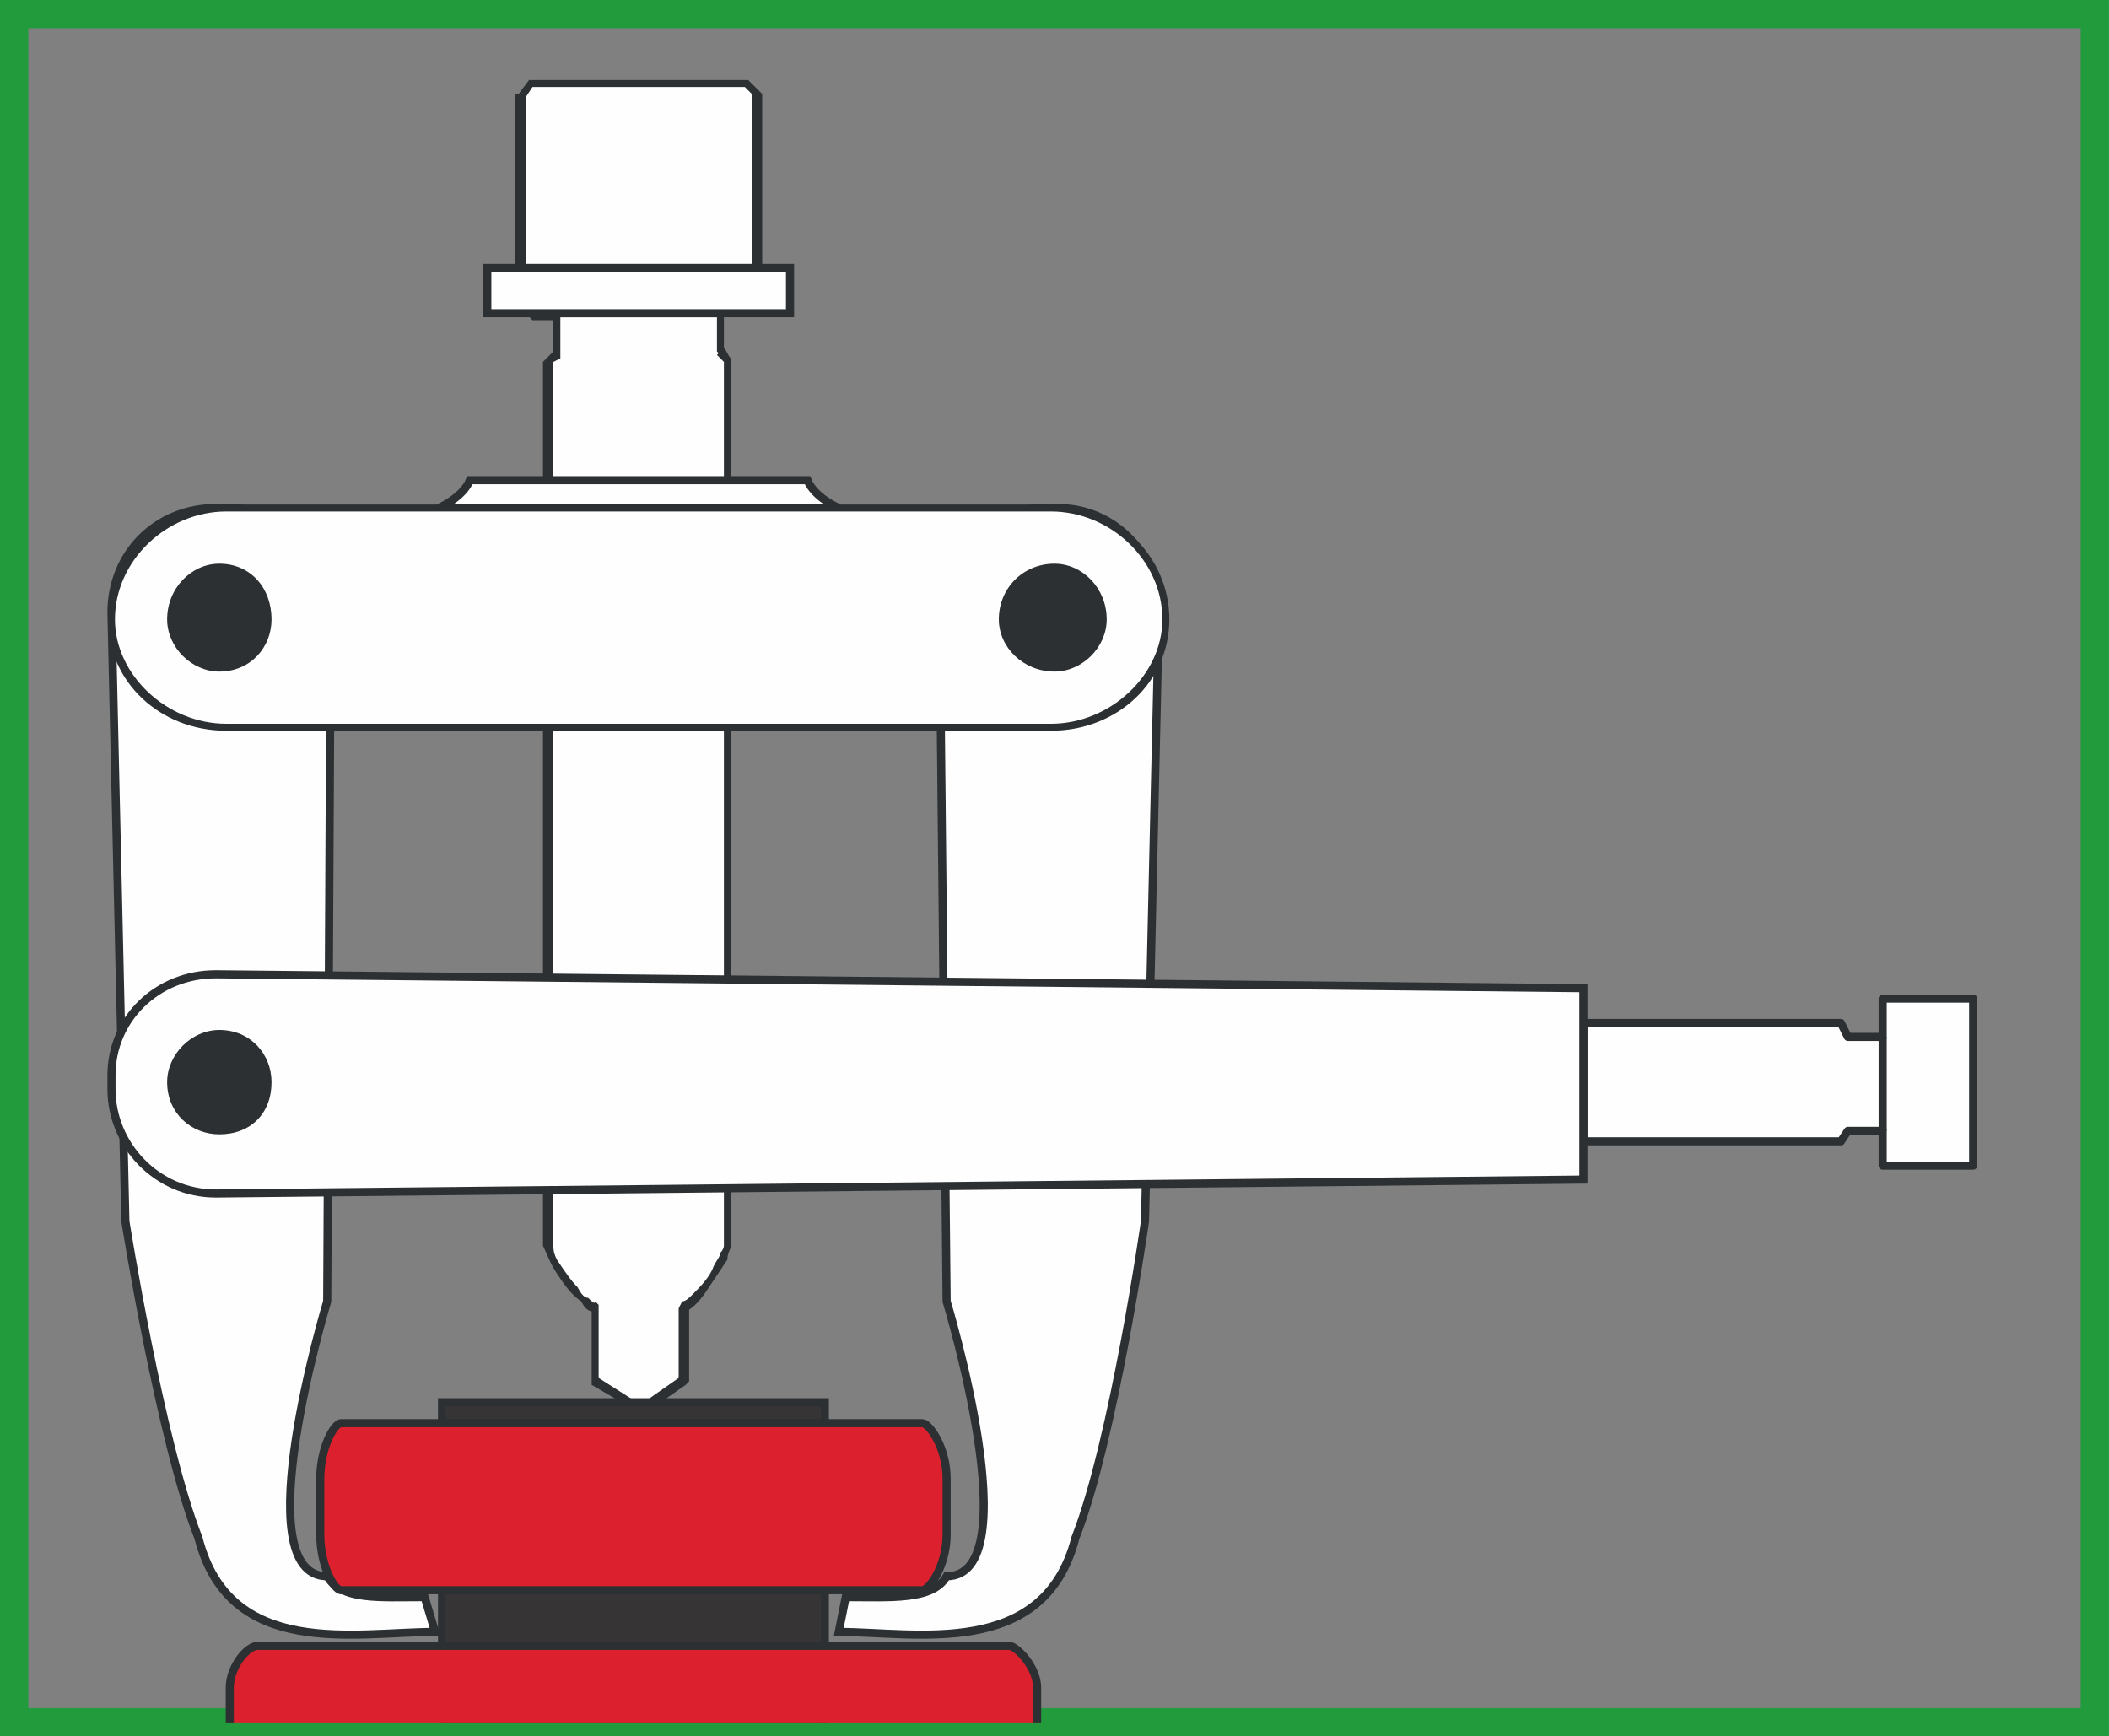 <?xml version="1.0" encoding="UTF-8"?>
<!DOCTYPE svg PUBLIC "-//W3C//DTD SVG 1.1//EN" "http://www.w3.org/Graphics/SVG/1.1/DTD/svg11.dtd">
<!-- Creator: CorelDRAW X7 -->
<svg xmlns="http://www.w3.org/2000/svg" xml:space="preserve" width="26.023mm" height="21.426mm" version="1.1" style="shape-rendering:geometricPrecision; text-rendering:geometricPrecision; image-rendering:optimizeQuality; fill-rule:evenodd; clip-rule:evenodd"
viewBox="0 0 606 499"
 xmlns:xlink="http://www.w3.org/1999/xlink">
 <rect x="0" y="0" width="606" height="499" fill="#808080" stroke="none"/>
 <defs>
  <style type="text/css">
   <![CDATA[
    .str0 {stroke:#229B3C;stroke-width:8.215}
    .str2 {stroke:#2C3032;stroke-width:2.333}
    .str3 {stroke:#2C3032;stroke-width:2.333}
    .str1 {stroke:#2C3032;stroke-width:2.333;stroke-linejoin:round}
    .fil0 {fill:none}
    .fil4 {fill:none;fill-rule:nonzero}
    .fil1 {fill:#FEFEFE}
    .fil7 {fill:#DD202E}
    .fil5 {fill:#2C3032}
    .fil6 {fill:#373435}
    .fil3 {fill:#FEFEFE;fill-rule:nonzero}
    .fil2 {fill:#2C3032;fill-rule:nonzero}
   ]]>
  </style>
 </defs>
 <g id="Слой_x0020_1">
  <polygon class="fil0 str0" points="4,495 602,495 602,4 4,4 "/>
  <polygon class="fil1" points="455,328 529,328 531,325 541,325 541,335 567,335 567,287 541,287 541,298 531,298 529,294 455,294 "/>
  <polygon class="fil0 str1" points="455,328 529,328 531,325 541,325 541,335 567,335 567,287 541,287 541,298 531,298 529,294 455,294 "/>
  <line class="fil0" x1="541" y1="298" x2="541" y2= "325" />
  <line class="fil0 str1" x1="541" y1="298" x2="541" y2= "325" />
  <path class="fil1" d="M218 86l-4 4 -7 0 0 11 0 0c1,1 1,2 2,3l0 254c0,2 -8,17 -13,18l0 21 -10 7c-1,1 -2,1 -4,0l-11 -7 0 -21c-4,0 -13,-14 -13,-18l0 -254 2 -2 0 -12 -7 0 -4 -3 0 -60 4 -3 61 0 4 3 0 59z"/>
  <path class="fil2" d="M218 86l0 1 -3 3 -1 1 -6 0 0 10 -2 0 0 0 1 -1 1 0c1,1 1,2 2,3l0 1 0 254c0,1 -1,2 -1,4 -2,3 -4,6 -6,9 -2,3 -4,5 -6,6l-1 -1 2 0 0 21 -1 1 -10 7c-1,0 -2,1 -3,1 -1,0 -2,-1 -2,-1l0 -1 0 1 -12 -7 0 -1 0 -21 1 0 0 1c-2,0 -3,-1 -4,-3 -3,-2 -5,-5 -7,-8 -2,-3 -3,-6 -4,-8l0 -254 1 -1 2 -2 0 -9 -6 0 -1 -1 -3 -3 -1 -1 0 -60 1 0 3 -4 1 0 61 0 1 0 3 3 1 1 0 59 -1 1 0 -1 -2 0 0 -59 -2 -2 -61 0 -2 3 0 58 2 3 7 0 1 1 0 0 0 12 0 1 -2 1 0 254c0,1 0,2 1,4 2,3 4,6 6,8 1,2 2,3 3,3 1,1 2,2 2,1l1 1 0 1 0 20 11 7 0 0 1 0 1 0 1 1 -1 -1 10 -7 0 -20 1 -2c1,0 2,-1 3,-2 2,-2 5,-5 6,-8 1,-2 2,-3 2,-4 1,-1 1,-2 1,-2l0 -254 1 0 -1 0c-1,-1 -1,-1 -2,-2l1 -1 1 0 0 0 -1 1 -1 -1 0 -11 0 -1 1 0 7 0 3 -4 1 1 -2 0 2 0z"/>
  <line class="fil0" x1="160" y1="90" x2="207" y2= "90" />
  <line class="fil0 str1" x1="160" y1="90" x2="207" y2= "90" />
  <polygon class="fil1" points="140,90 227,90 227,77 140,77 "/>
  <polygon class="fil0 str2" points="140,90 227,90 227,77 140,77 "/>
  <path class="fil3" d="M309 442c-9,35 -46,27 -68,27l2 -10c13,0 25,1 29,-6 24,0 0,-79 0,-79l-2 -198c0,-17 14,-30 30,-30l4 0c16,0 29,13 29,30l-4 175c0,0 -9,63 -20,91z"/>
  <path class="fil4 str3" d="M309 442c-9,35 -46,27 -68,27l2 -10c13,0 25,1 29,-6 24,0 0,-79 0,-79l-2 -198c0,-17 14,-30 30,-30l4 0c16,0 29,13 29,30l-4 175c0,0 -9,63 -20,91z"/>
  <path class="fil3" d="M36 351l-4 -175c0,-17 13,-30 30,-30l4 0c16,0 29,13 29,30l-1 198c0,0 -24,79 0,79 4,7 15,6 28,6l3 10c-23,0 -59,8 -68,-27 -11,-28 -21,-91 -21,-91z"/>
  <path class="fil4 str3" d="M36 351l-4 -175c0,-17 13,-30 30,-30l4 0c16,0 29,13 29,30l-1 198c0,0 -24,79 0,79 4,7 15,6 28,6l3 10c-23,0 -59,8 -68,-27 -11,-28 -21,-91 -21,-91z"/>
  <path class="fil3" d="M455 339l-393 4c-17,0 -30,-14 -30,-30l0 -4c0,-16 13,-29 30,-29l393 4 0 55z"/>
  <path class="fil4 str3" d="M455 339l-393 4c-17,0 -30,-14 -30,-30l0 -4c0,-16 13,-29 30,-29l393 4 0 55z"/>
  <path class="fil3" d="M241 146c0,0 -7,-3 -9,-8l-97 0c-2,5 -9,8 -9,8l115 0z"/>
  <path class="fil4 str3" d="M241 146c0,0 -7,-3 -9,-8l-97 0c-2,5 -9,8 -9,8l115 0z"/>
  <path class="fil3" d="M335 178c0,17 -15,31 -33,31l-237 0c-18,0 -33,-14 -33,-31 0,-18 15,-32 33,-32l237 0c18,0 33,14 33,32z"/>
  <path class="fil2" d="M335 178l1 0c0,18 -15,32 -34,32l-237 0c-19,0 -34,-14 -34,-32 0,-18 15,-33 34,-33l237 0c19,0 34,15 34,33l-2 0c0,-17 -15,-31 -32,-31l-237 0c-17,0 -32,14 -32,31 0,16 15,30 32,30l237 0c17,0 32,-14 32,-30l1 0z"/>
  <path class="fil5" d="M78 178c0,8 -6,15 -15,15 -8,0 -15,-7 -15,-15 0,-9 7,-16 15,-16 9,0 15,7 15,16z"/>
  <path class="fil5" d="M78 311c0,9 -6,15 -15,15 -8,0 -15,-6 -15,-15 0,-8 7,-15 15,-15 9,0 15,7 15,15z"/>
  <path class="fil5" d="M318 178c0,8 -7,15 -15,15 -9,0 -16,-7 -16,-15 0,-9 7,-16 16,-16 8,0 15,7 15,16z"/>
  <polygon class="fil6" points="238,495 238,403 128,403 128,495 "/>
  <polyline class="fil0 str2" points="237,495 237,403 127,403 127,495 "/>
  <path class="fil7" d="M98 409l167 0c2,0 7,7 7,16l0 16c0,9 -5,16 -7,16l-167 0c-2,0 -6,-7 -6,-16l0 -16c0,-9 4,-16 6,-16z"/>
  <path class="fil0 str2" d="M98 409l167 0c2,0 7,7 7,16l0 16c0,9 -5,16 -7,16l-167 0c-2,0 -6,-7 -6,-16l0 -16c0,-9 4,-16 6,-16z"/>
  <path class="fil7" d="M74 473l216 0c2,0 8,6 8,12l0 10 -232 0 0 -10c0,-6 5,-12 8,-12z"/>
  <path class="fil0 str2" d="M74 473l216 0c2,0 8,6 8,12l0 10m-232 0l0 -10c0,-6 5,-12 8,-12"/>
 </g>
</svg>
